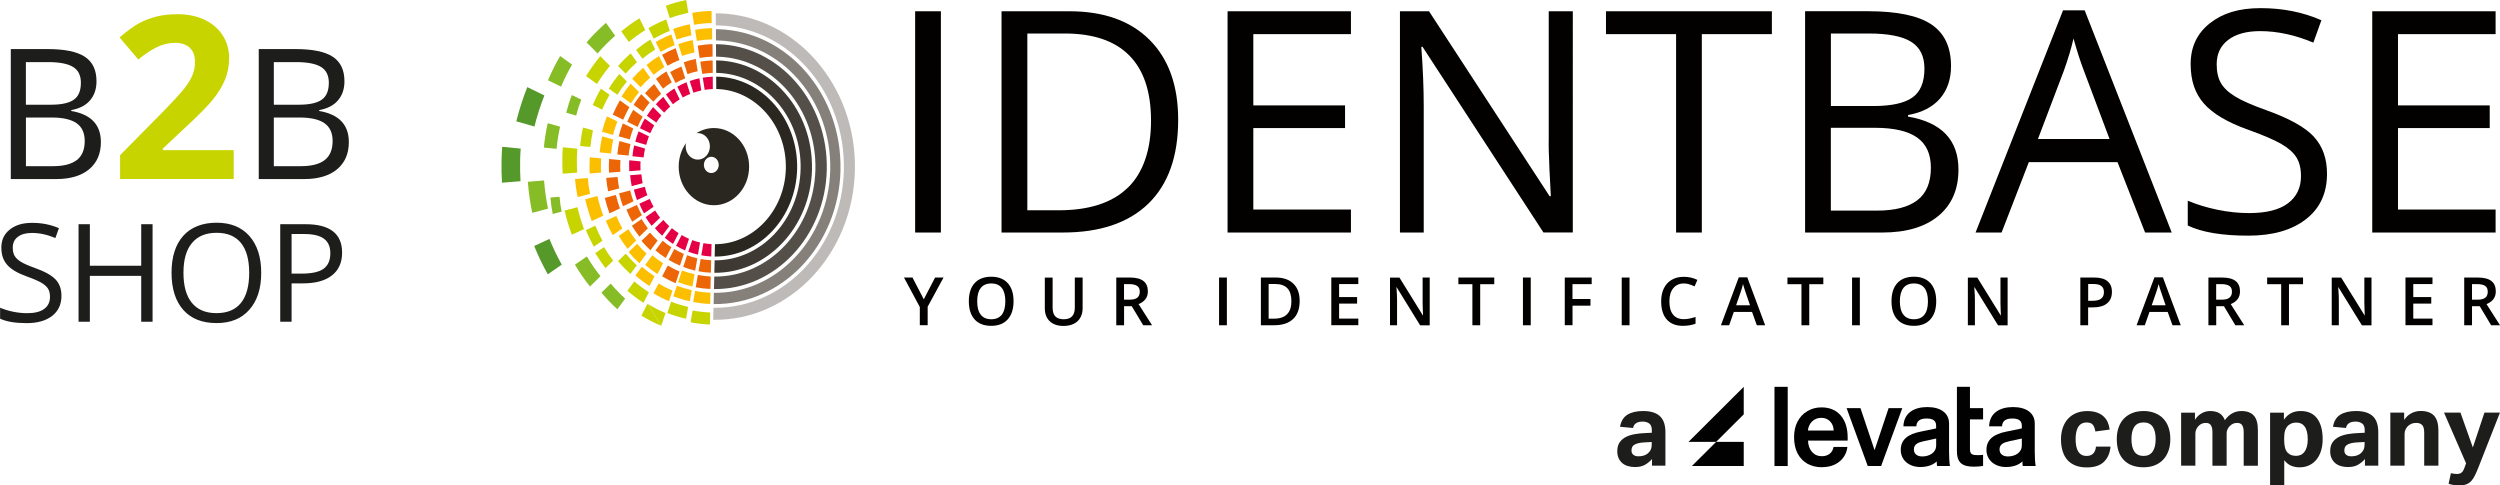 <?xml version="1.0" encoding="UTF-8"?>
<svg id="Ebene_1" data-name="Ebene 1" xmlns="http://www.w3.org/2000/svg" xmlns:xlink="http://www.w3.org/1999/xlink" viewBox="0 0 535 103.88">
  <defs>
    <style>
      .cls-1 {
        fill: none;
      }

      .cls-2 {
        fill: #bebab8;
      }

      .cls-3 {
        fill: #010101;
      }

      .cls-4 {
        fill: #544f49;
      }

      .cls-5 {
        fill: #549929;
      }

      .cls-6 {
        fill: #1d1d1b;
      }

      .cls-7 {
        clip-path: url(#clippath-1);
      }

      .cls-8 {
        clip-path: url(#clippath-2);
      }

      .cls-9 {
        fill: #c8d400;
      }

      .cls-10 {
        fill: #020100;
      }

      .cls-11 {
        fill: #3f3933;
      }

      .cls-12 {
        fill: #86bc25;
      }

      .cls-13 {
        fill: #ec6608;
      }

      .cls-14 {
        fill: #2a2620;
      }

      .cls-15 {
        fill: #e50045;
      }

      .cls-16 {
        fill: #86807b;
      }

      .cls-17 {
        clip-path: url(#clippath);
      }

      .cls-18 {
        fill: #fcbf00;
      }
    </style>
    <clipPath id="clippath">
      <rect class="cls-1" width="535" height="103.88"/>
    </clipPath>
    <clipPath id="clippath-1">
      <rect class="cls-1" width="535" height="103.88"/>
    </clipPath>
    <clipPath id="clippath-2">
      <rect class="cls-1" width="535" height="103.88"/>
    </clipPath>
  </defs>
  <g class="cls-17">
    <path class="cls-6" d="M353.53,99.66h2.87v-7.18c0-.7-.08-1.32-.25-1.88-.17-.56-.44-1.03-.81-1.42-.37-.39-.86-.69-1.47-.9-.61-.21-1.35-.32-2.22-.32-1.42,0-2.55.27-3.39.79-.84.53-1.36,1.39-1.57,2.58l2.79.26c.17-.92.86-1.37,2.07-1.37.52,0,.98.13,1.36.39.38.26.58.74.58,1.44v.56l-1.46.07c-.73.03-1.44.1-2.14.22-.7.12-1.34.31-1.9.59-.56.28-1.02.66-1.37,1.15-.35.49-.52,1.13-.52,1.91,0,.59.1,1.11.3,1.53.2.43.47.78.81,1.06.34.28.74.48,1.2.61.46.13.94.2,1.45.2.88,0,1.6-.16,2.16-.48.56-.32,1.06-.73,1.51-1.24v1.44ZM353.46,95.18c0,.46-.09.85-.26,1.16s-.4.57-.67.77c-.49.36-1.13.54-1.91.54-.46,0-.83-.11-1.09-.33-.26-.22-.39-.51-.39-.89,0-.25.03-.47.11-.67.07-.21.21-.38.42-.53.21-.15.51-.28.91-.38.39-.1.91-.17,1.54-.19l1.35-.07v.59ZM448.54,95.55c-.06.65-.25,1.15-.59,1.5-.33.35-.81.52-1.42.52-.46,0-.85-.1-1.15-.29-.3-.2-.54-.46-.72-.79-.17-.33-.3-.72-.37-1.15-.07-.43-.11-.89-.11-1.37s.04-.91.11-1.34c.07-.43.2-.81.38-1.14.18-.33.42-.6.73-.79.31-.19.69-.29,1.15-.29.64,0,1.09.18,1.35.53.26.36.43.82.5,1.4l3.07-.41c-.07-.58-.22-1.11-.43-1.6-.22-.49-.52-.9-.91-1.25-.39-.35-.87-.62-1.44-.82-.57-.19-1.24-.29-2.01-.29-.9,0-1.7.15-2.39.44-.7.29-1.28.7-1.76,1.23-.48.53-.84,1.17-1.1,1.91-.25.75-.38,1.57-.38,2.47s.11,1.72.33,2.46c.22.74.55,1.37.99,1.89.44.52,1.01.93,1.71,1.22s1.52.44,2.48.44c1.64,0,2.87-.4,3.69-1.21.82-.8,1.29-1.89,1.4-3.25h-3.09ZM461.08,99.59c.71-.28,1.32-.67,1.82-1.2.5-.52.88-1.16,1.15-1.9.27-.75.4-1.59.4-2.53s-.13-1.77-.39-2.51c-.26-.75-.64-1.38-1.14-1.89-.5-.52-1.11-.91-1.81-1.18-.71-.28-1.51-.42-2.39-.42s-1.66.14-2.37.42c-.71.27-1.31.67-1.81,1.18-.5.51-.88,1.14-1.15,1.89-.27.75-.4,1.58-.4,2.51,0,1.94.5,3.44,1.5,4.48,1,1.04,2.41,1.56,4.24,1.56.87,0,1.66-.14,2.37-.41M456.76,96.64c-.42-.62-.63-1.51-.63-2.68s.21-2.04.64-2.65c.43-.61,1.07-.91,1.95-.91s1.52.3,1.95.91c.43.61.64,1.49.64,2.65s-.21,2.05-.64,2.67c-.43.63-1.08.94-1.95.94s-1.54-.31-1.96-.93M466.76,99.66h3.05v-6.83c0-.33.06-.64.18-.93.12-.28.29-.52.49-.73.25-.25.5-.42.75-.52.25-.1.53-.15.84-.15.19,0,.37.03.54.09.17.06.32.16.44.3.13.15.22.34.3.6.07.26.11.58.11.99v7.18h3.04v-6.96c0-.29.06-.57.19-.83.12-.26.28-.49.49-.7.25-.25.5-.42.75-.52s.53-.15.84-.15c.19,0,.37.03.54.09.17.06.32.16.44.3.12.15.22.34.29.6.07.26.11.58.11.99v7.18h3.04v-7.59c0-1.45-.29-2.5-.88-3.14-.59-.65-1.47-.97-2.64-.97-.7,0-1.33.15-1.91.46-.58.3-1.13.8-1.65,1.5-.22-.64-.59-1.12-1.11-1.46-.52-.33-1.2-.5-2.02-.5-.62,0-1.22.15-1.78.46-.57.3-1.06.77-1.48,1.41v-1.52h-2.96v11.35ZM485.79,103.88h3.04v-5.39c.49.61,1.02,1.01,1.58,1.22.56.2,1.12.3,1.69.3.77,0,1.46-.15,2.07-.44s1.13-.7,1.56-1.23c.43-.53.75-1.16.98-1.9.23-.74.34-1.56.34-2.46,0-1.87-.39-3.34-1.17-4.41-.78-1.07-1.97-1.61-3.55-1.61s-2.7.62-3.57,1.85v-1.5h-2.96v15.57ZM488.81,93.72c0-.65.07-1.19.21-1.61.14-.42.35-.77.64-1.05.26-.22.53-.38.8-.48.28-.1.6-.15.98-.15.33,0,.65.06.95.19.3.12.55.33.77.61.22.28.39.65.51,1.1.12.45.19,1.01.19,1.67s-.07,1.18-.2,1.63c-.13.45-.31.82-.53,1.1-.23.28-.49.49-.79.62-.3.13-.62.2-.96.2-.3,0-.6-.04-.9-.12-.3-.08-.59-.25-.88-.51-.28-.28-.47-.63-.6-1.08-.12-.44-.19-1.03-.19-1.77v-.35ZM506.08,99.66h2.87v-7.18c0-.7-.08-1.32-.25-1.88-.17-.56-.43-1.03-.8-1.42-.37-.39-.86-.69-1.47-.9-.61-.21-1.35-.32-2.22-.32-1.42,0-2.55.27-3.39.79-.84.53-1.36,1.39-1.56,2.58l2.78.26c.17-.92.86-1.37,2.07-1.37.52,0,.98.13,1.36.39.39.26.58.74.58,1.44v.56l-1.46.07c-.72.03-1.44.1-2.14.22-.7.12-1.34.31-1.9.59-.56.28-1.02.66-1.37,1.15-.35.49-.52,1.13-.52,1.91,0,.59.1,1.11.31,1.53.2.43.47.78.81,1.06.34.28.74.48,1.2.61.46.13.94.2,1.45.2.88,0,1.6-.16,2.16-.48.56-.32,1.06-.73,1.51-1.24v1.44ZM506.01,95.18c0,.46-.09.85-.26,1.16-.17.31-.4.57-.67.77-.49.36-1.13.54-1.91.54-.46,0-.83-.11-1.09-.33-.26-.22-.39-.51-.39-.89,0-.25.03-.47.11-.67.07-.21.21-.38.42-.53.21-.15.51-.28.9-.38.39-.1.91-.17,1.55-.19l1.35-.07v.59ZM511.54,99.66h3.04v-6.83c0-.33.07-.64.21-.93.14-.28.31-.52.51-.73.25-.22.51-.38.79-.5.28-.12.62-.17,1.01-.17.51,0,.91.14,1.22.43.3.29.46.84.46,1.63v7.09h3.04v-7.5c0-1.45-.31-2.51-.93-3.19-.62-.67-1.58-1.01-2.87-1.01-.67,0-1.31.15-1.93.46-.62.3-1.15.79-1.6,1.46v-1.57h-2.96v11.35ZM524,103.53c.4.13.79.22,1.16.27.37.05.74.08,1.12.08.61,0,1.12-.08,1.53-.24.41-.16.77-.4,1.06-.73.3-.33.56-.73.79-1.22.23-.49.48-1.05.74-1.71l4.59-11.68h-3.32l-2.48,7.46-2.65-7.46h-3.52l4.72,10.85-.35.96c-.17.49-.38.84-.63,1.03s-.57.29-.98.29c-.44,0-.86-.06-1.28-.17l-.5,2.26Z"/>
    <path class="cls-3" d="M389.88,99.99c-1.16,0-2.2-.26-3.11-.76-.89-.51-1.59-1.25-2.1-2.21-.49-.97-.74-2.13-.74-3.49,0-1.24.25-2.35.74-3.31.51-.97,1.21-1.71,2.1-2.23.89-.54,1.9-.81,3.01-.81,1.77,0,3.15.58,4.14,1.74.99,1.16,1.48,2.73,1.48,4.71v.66h-8.48c.02.97.29,1.77.84,2.41.54.62,1.25.93,2.13.93.65,0,1.2-.17,1.65-.52.46-.36.74-.85.84-1.47h2.96c-.08.82-.36,1.56-.84,2.23-.46.66-1.09,1.17-1.88,1.55-.8.38-1.71.56-2.72.56M392.41,92.14c-.03-.82-.29-1.47-.77-1.96-.48-.51-1.11-.76-1.88-.76s-1.44.25-1.96.76c-.53.51-.83,1.16-.91,1.96h5.52Z"/>
  </g>
  <rect class="cls-3" x="379.74" y="82.78" width="2.83" height="16.95"/>
  <polygon class="cls-3" points="402.56 99.73 399.7 99.73 395.17 87.34 398.14 87.34 401.16 96.33 404.16 87.34 407.09 87.34 402.56 99.73"/>
  <g class="cls-7">
    <path class="cls-3" d="M417.1,96.76c0,1.02.05,2.08.19,2.97h-2.76c-.05-.31-.07-.64-.07-.99-.8.78-2.03,1.2-3.52,1.2-2.36,0-4.18-1.44-4.18-3.66,0-2.36,1.77-3.4,4.15-3.89l3.42-.71v-.61c0-1.11-.78-1.51-2.05-1.51-1.49,0-2.12.59-2.19,1.68h-2.76c.09-2.86,2.27-4.13,5.12-4.13s4.65,1.28,4.65,3.52v6.13ZM414.34,95.36v-1.51l-2.67.57c-1.2.26-2.1.64-2.1,1.75,0,.97.71,1.51,1.79,1.51,1.51,0,2.97-.8,2.97-2.31"/>
    <path class="cls-3" d="M418.78,96.61v-13.83h2.79v4.56h2.81v2.41h-2.81v6.42c0,1.11.64,1.23,1.65,1.23.47,0,.73-.02,1.16-.07v2.38c-.52.09-1.23.16-1.96.16-2.36,0-3.63-.73-3.63-3.26"/>
    <path class="cls-3" d="M435.44,96.76c0,1.02.05,2.08.19,2.97h-2.76c-.05-.31-.07-.64-.07-.99-.8.78-2.03,1.2-3.52,1.2-2.36,0-4.18-1.44-4.18-3.66,0-2.36,1.77-3.4,4.15-3.89l3.42-.71v-.61c0-1.11-.78-1.51-2.05-1.51-1.49,0-2.12.59-2.19,1.68h-2.76c.09-2.86,2.27-4.13,5.12-4.13s4.65,1.28,4.65,3.52v6.13ZM432.67,95.36v-1.51l-2.67.57c-1.2.26-2.1.64-2.1,1.75,0,.97.71,1.51,1.79,1.51,1.51,0,2.97-.8,2.97-2.31"/>
  </g>
  <polygon class="cls-3" points="373.16 88.67 373.16 82.78 361.34 94.56 367.25 94.56 362.06 99.73 373.16 99.73 373.16 94.56 367.25 94.56 373.16 88.67"/>
  <g class="cls-8">
    <path class="cls-2" d="M153.77,2.86c-.2,0-.4,0-.6,0l.02,2.58c.17,0,.35,0,.52,0,15.2.42,27.26,14.31,26.88,30.97-.38,16.53-12.86,29.65-27.9,29.45l-.06,2.58c16.34.24,29.9-14.02,30.32-31.97.42-18.08-12.67-33.17-29.17-33.62"/>
    <path class="cls-14" d="M170.59,36.14c.24-10.62-7.44-19.47-17.13-19.74-.07,0-.13,0-.2,0l.02,2.65s.08,0,.12,0c8.35.23,14.98,7.87,14.77,17.02-.21,9.02-6.98,16.2-15.17,16.19l-.06,2.65c9.52.05,17.4-8.29,17.65-18.77"/>
    <path class="cls-4" d="M176.93,36.32c.33-14.45-10.12-26.5-23.31-26.86-.14,0-.27,0-.4,0l.02,2.67c.11,0,.22,0,.33,0,11.84.33,21.23,11.15,20.93,24.12-.3,12.84-9.97,23.04-21.65,22.94l-.06,2.67c13.02.14,23.82-11.23,24.14-25.54"/>
    <path class="cls-16" d="M179.86,36.4c.37-16.22-11.36-29.74-26.16-30.15-.17,0-.33,0-.5,0l.02,2.41c.14,0,.28,0,.43,0,13.59.37,24.36,12.8,24.02,27.68-.34,14.75-11.47,26.48-24.9,26.32l-.05,2.41c14.64.19,26.78-12.59,27.15-28.67"/>
    <path class="cls-11" d="M173.76,36.23c.29-12.53-8.78-22.98-20.21-23.3-.1,0-.2,0-.3,0l.02,2.67c.07,0,.15,0,.22,0,10.09.28,18.1,9.5,17.84,20.56-.25,10.92-8.47,19.61-18.4,19.55l-.06,2.67c11.27.1,20.61-9.76,20.9-22.15"/>
    <path class="cls-12" d="M122.43,13.83l-2.56-1.84c-.97,1.65-1.84,3.39-2.6,5.19l2.8,1.36c.69-1.63,1.47-3.21,2.35-4.71"/>
    <path class="cls-12" d="M130.7,60.68l-1.99,1.94c1.06,1.27,2.19,2.46,3.4,3.56l1.67-2.27c-1.09-1-2.13-2.08-3.09-3.23"/>
    <path class="cls-12" d="M125.6,54.87l-2.56,1.77c.97,1.64,2.04,3.2,3.21,4.67l2.25-2.2c-1.05-1.33-2.03-2.75-2.91-4.23"/>
    <path class="cls-12" d="M116.42,38.62l-3.46.28c.17,2.26.49,4.48.94,6.64l3.38-.89c-.41-1.96-.69-3.98-.85-6.03"/>
    <path class="cls-12" d="M118.28,45.79l1.91-.5c-.21-1.04-.36-2.1-.45-3.18l-1.95.16c.09,1.2.26,2.38.5,3.53"/>
    <path class="cls-12" d="M131.64,7.65l-1.96-2.76c-1.47,1.29-2.86,2.68-4.15,4.18l2.35,2.37c1.17-1.36,2.43-2.62,3.76-3.79"/>
    <path class="cls-12" d="M121.17,24.12l2.13.61c.29-1.17.66-2.31,1.09-3.41l-2.01-.98c-.48,1.22-.88,2.48-1.21,3.78"/>
    <path class="cls-12" d="M119.86,27.11l-2.65-.75c-.38,1.7-.66,3.44-.82,5.22l2.72.27c.15-1.61.4-3.19.75-4.73"/>
    <path class="cls-13" d="M140.74,51.48c-.58-.53-1.12-1.1-1.64-1.71l-1.82,1.78c.6.71,1.24,1.39,1.92,2.01l1.53-2.08Z"/>
    <path class="cls-13" d="M138.65,48.86c-.49-.63-.94-1.29-1.36-1.98l-2.06,1.43c.49.81,1.02,1.59,1.6,2.33l1.82-1.78Z"/>
    <path class="cls-13" d="M143.67,52.9c-.65-.42-1.28-.89-1.87-1.4l-1.53,2.08c.7.6,1.43,1.15,2.2,1.64l1.2-2.32Z"/>
    <path class="cls-13" d="M130.3,35.12c-.02.61,0,1.22.03,1.83l2.43-.2c-.02-.52-.04-1.04-.02-1.56,0-.31.02-.61.04-.92l-2.43-.24c-.02.36-.04.72-.05,1.09"/>
    <path class="cls-13" d="M130.14,40.95l2.37-.63c-.16-.8-.28-1.62-.35-2.45l-2.43.2c.08.98.21,1.94.41,2.88"/>
    <path class="cls-13" d="M132.1,33.05l2.43.24c.08-.83.21-1.65.39-2.44l-2.36-.67c-.21.94-.36,1.9-.45,2.87"/>
    <path class="cls-13" d="M137.36,46.03c-.39-.7-.74-1.44-1.06-2.19l-2.24,1.04c.36.89.78,1.75,1.24,2.58l2.06-1.43Z"/>
    <path class="cls-13" d="M144.6,10.31c-1,.4-1.97.87-2.91,1.41l1.16,2.35c.82-.47,1.67-.88,2.54-1.23l-.8-2.53Z"/>
    <path class="cls-13" d="M133.31,44.13l2.25-1.04c-.28-.76-.51-1.55-.71-2.35l-2.37.63c.23.95.5,1.87.83,2.77"/>
    <path class="cls-13" d="M134.22,26.06l2.23,1.09c.32-.75.68-1.48,1.09-2.17l-2.04-1.47c-.47.81-.9,1.67-1.28,2.56"/>
    <path class="cls-13" d="M132.41,29.17l2.36.67c.21-.8.46-1.58.75-2.34l-2.23-1.09c-.35.89-.64,1.81-.88,2.75"/>
    <path class="cls-13" d="M143.76,17.62l-1.16-2.35c-.77.48-1.51,1.02-2.22,1.6l1.5,2.11c.6-.5,1.23-.95,1.89-1.37"/>
    <path class="cls-13" d="M135.59,22.44l2.04,1.47c.43-.68.9-1.33,1.39-1.95l-1.79-1.81c-.59.73-1.14,1.49-1.64,2.3"/>
    <path class="cls-13" d="M148.9,12.6c-.88.18-1.74.43-2.58.73l.8,2.53c.71-.26,1.44-.46,2.19-.62l-.42-2.64Z"/>
    <path class="cls-13" d="M145.84,14.23c-.84.34-1.65.73-2.43,1.18l1.16,2.35c.67-.38,1.36-.71,2.07-1l-.8-2.53Z"/>
    <path class="cls-13" d="M149.22,55.28c-.74-.17-1.47-.39-2.18-.66l-.84,2.51c.83.32,1.69.58,2.57.78l.46-2.63Z"/>
    <path class="cls-13" d="M145.51,56.85l.84-2.51c-.71-.3-1.39-.66-2.05-1.05l-1.21,2.32c.78.46,1.58.88,2.41,1.23"/>
    <path class="cls-13" d="M149.73,12.4c.91-.15,1.83-.25,2.77-.28l-.02-2.67c-1.07.02-2.13.14-3.17.31l.41,2.63Z"/>
    <path class="cls-13" d="M152.51,12.93c-.9.02-1.78.12-2.65.26l.42,2.63c.74-.12,1.49-.2,2.25-.23l-.02-2.67Z"/>
    <path class="cls-13" d="M152.19,55.69c-.76-.04-1.51-.12-2.25-.26l-.46,2.63c.86.16,1.75.26,2.65.3l.06-2.67Z"/>
    <path class="cls-13" d="M138.03,19.95l1.79,1.81c.52-.6,1.08-1.15,1.67-1.67l-1.5-2.11c-.69.61-1.35,1.27-1.96,1.97"/>
    <path class="cls-13" d="M144.58,60.62l.84-2.51c-.87-.37-1.71-.8-2.52-1.29l-1.2,2.32c.93.56,1.89,1.05,2.88,1.47"/>
    <path class="cls-13" d="M131.13,24.53l2.23,1.09c.39-.92.84-1.82,1.33-2.67l-2.04-1.47c-.57.98-1.08,2-1.53,3.06"/>
    <path class="cls-13" d="M130.43,45.65l2.24-1.04c-.34-.94-.63-1.9-.87-2.89l-2.37.63c.27,1.13.6,2.24,1,3.31"/>
    <path class="cls-13" d="M152.11,59.17c-.94-.04-1.86-.15-2.77-.32l-.46,2.63c1.03.2,2.09.32,3.16.36l.06-2.67Z"/>
    <path class="cls-18" d="M141.9,56.34c-.8-.52-1.57-1.09-2.3-1.72l-1.53,2.08c.83.72,1.71,1.37,2.63,1.96l1.2-2.32Z"/>
    <path class="cls-18" d="M138.36,54.27c-.71-.65-1.38-1.36-2.01-2.1l-1.82,1.77c.72.86,1.48,1.66,2.3,2.4l1.53-2.08Z"/>
    <path class="cls-18" d="M136.14,51.48c-.6-.77-1.16-1.58-1.67-2.43l-2.06,1.43c.58.97,1.22,1.91,1.91,2.78l1.82-1.78Z"/>
    <path class="cls-18" d="M123.6,42.18l2.67-.7c-.23-1.11-.39-2.23-.48-3.39l-2.73.22c.1,1.31.29,2.61.55,3.87"/>
    <path class="cls-18" d="M133.19,48.9c-.48-.86-.92-1.77-1.3-2.7l-2.25,1.04c.43,1.07.93,2.09,1.48,3.08l2.06-1.43Z"/>
    <path class="cls-18" d="M132.99,20.64l2.04,1.47c.53-.84,1.1-1.64,1.72-2.4l-1.79-1.81c-.7.86-1.36,1.78-1.96,2.74"/>
    <path class="cls-18" d="M135.3,16.86l1.79,1.81c.64-.74,1.33-1.42,2.05-2.06l-1.5-2.11c-.83.73-1.61,1.51-2.34,2.35"/>
    <path class="cls-18" d="M138.36,13.91l1.5,2.11c.74-.61,1.51-1.17,2.32-1.68l-1.16-2.35c-.93.57-1.81,1.21-2.65,1.91"/>
    <path class="cls-18" d="M128.82,28.2l2.36.67c.25-.99.56-1.95.93-2.88l-2.23-1.08c-.41,1.06-.77,2.16-1.05,3.29"/>
    <path class="cls-18" d="M152.29,2.34c-1.41.03-2.79.17-4.15.41l.4,2.55c1.23-.21,2.49-.34,3.76-.37l-.02-2.58Z"/>
    <path class="cls-18" d="M128.33,32.61l2.43.24c.1-1.02.26-2.03.47-3l-2.36-.67c-.25,1.12-.43,2.26-.54,3.43"/>
    <path class="cls-18" d="M152.03,62.64c-1.12-.05-2.21-.17-3.28-.38l-.41,2.37c1.19.23,2.4.37,3.64.42l.06-2.41Z"/>
    <path class="cls-18" d="M152.41,8.43l-.02-2.41c-1.24.03-2.45.15-3.64.36l.37,2.37c1.07-.19,2.17-.3,3.28-.33"/>
    <path class="cls-18" d="M143.66,7.37c-1.15.46-2.27,1-3.34,1.62l1.05,2.12c.97-.56,1.98-1.05,3.02-1.46l-.72-2.28Z"/>
    <path class="cls-18" d="M148.23,8.57c-1.05.22-2.08.51-3.08.87l.8,2.53c.87-.32,1.77-.57,2.69-.76l-.41-2.63Z"/>
    <path class="cls-18" d="M147.61,5.19c-1.21.25-2.39.58-3.54,1l.72,2.28c1.04-.38,2.1-.68,3.19-.9l-.37-2.38Z"/>
    <path class="cls-18" d="M148.63,58.69c-.92-.21-1.81-.48-2.68-.81l-.84,2.51c.99.38,2.02.69,3.06.93l.46-2.63Z"/>
    <path class="cls-18" d="M126.16,34.97c-.02.73,0,1.45.04,2.16l2.43-.19c-.03-.63-.05-1.26-.03-1.9,0-.39.03-.77.05-1.14l-2.43-.24c-.03.44-.05.88-.06,1.32"/>
    <path class="cls-18" d="M148.03,62.1c-1.09-.25-2.15-.57-3.18-.96l-.76,2.26c1.14.44,2.32.8,3.53,1.07l.41-2.37Z"/>
    <path class="cls-18" d="M143.16,64.46l.76-2.26c-1.03-.44-2.03-.95-2.99-1.53l-1.09,2.1c1.06.64,2.17,1.21,3.32,1.69"/>
    <path class="cls-18" d="M126.62,47.3l2.48-1.15c-.5-1.36-.93-2.76-1.26-4.2l-2.61.69c.37,1.6.84,3.15,1.4,4.66"/>
    <path class="cls-18" d="M140.07,59.12c-.95-.61-1.86-1.29-2.72-2.04l-1.38,1.87c.96.83,1.97,1.58,3.02,2.26l1.09-2.1Z"/>
    <path class="cls-9" d="M141.5,69.72l.92-2.73c-1.33-.56-2.62-1.22-3.85-1.97"/>
    <path class="cls-9" d="M138.56,65.02l-1.31,2.53c1.36.83,2.78,1.55,4.25,2.17"/>
    <path class="cls-9" d="M143.62,64.57l-.81,2.42c1.3.51,2.64.91,4.01,1.22l.44-2.54c-1.25-.28-2.46-.65-3.64-1.11"/>
    <path class="cls-9" d="M135.74,60.22l-1.48,2.01c1.09.94,2.24,1.8,3.44,2.57l1.16-2.25c-1.09-.7-2.13-1.48-3.12-2.33"/>
    <path class="cls-9" d="M148.22,66.43l-.44,2.54c1.35.26,2.73.42,4.14.48l.06-2.58c-1.28-.05-2.53-.2-3.76-.43"/>
    <path class="cls-9" d="M123.56,44.34l-2.74.72c.41,1.77.93,3.5,1.56,5.17l2.6-1.2c-.56-1.52-1.04-3.09-1.41-4.7"/>
    <path class="cls-9" d="M146.86,0c-1.49.3-2.95.72-4.37,1.23l.84,2.65c1.29-.47,2.61-.85,3.97-1.12L146.86,0Z"/>
    <path class="cls-9" d="M138.09,6.44l-1.26-2.53c-1.35.84-2.65,1.77-3.88,2.8l1.62,2.27c1.12-.93,2.29-1.78,3.52-2.54"/>
    <path class="cls-9" d="M143.34,6.6l-.77-2.44c-1.31.52-2.58,1.14-3.8,1.85l1.13,2.27c1.11-.64,2.26-1.2,3.45-1.68"/>
    <path class="cls-9" d="M130.52,14.09l-2.06-2.08c-1.1,1.34-2.12,2.76-3.05,4.27l2.34,1.69c.84-1.36,1.77-2.65,2.77-3.87"/>
    <path class="cls-9" d="M124.15,31.24l2.19.22c.12-1.21.3-2.4.56-3.56l-2.13-.61c-.29,1.28-.5,2.6-.63,3.95"/>
    <path class="cls-9" d="M126.85,22.48l2.01.98c.46-1.1,1-2.16,1.58-3.17l-1.84-1.32c-.66,1.12-1.24,2.3-1.76,3.51"/>
    <path class="cls-9" d="M130.28,18.96l1.84,1.32c.62-1,1.3-1.95,2.03-2.84l-1.61-1.63c-.81.99-1.57,2.04-2.25,3.15"/>
    <path class="cls-9" d="M120.35,33.67c-.03,1.18,0,2.35.06,3.51l3.1-.25c-.05-1.05-.08-2.1-.06-3.17.02-.65.05-1.3.09-1.94l-3.1-.31c-.05.72-.09,1.44-.1,2.16"/>
    <path class="cls-9" d="M137.47,12.58c.88-.72,1.79-1.39,2.75-1.99l-1.05-2.12c-1.07.66-2.08,1.4-3.05,2.2l1.35,1.9Z"/>
    <path class="cls-9" d="M132.27,14.12l1.61,1.63c.76-.87,1.57-1.69,2.43-2.44l-1.35-1.9c-.95.84-1.85,1.74-2.69,2.71"/>
    <path class="cls-9" d="M131.23,55.77c-.72-.91-1.38-1.88-1.98-2.89l-1.86,1.29c.67,1.12,1.4,2.19,2.2,3.2l1.64-1.6Z"/>
    <path class="cls-9" d="M136.29,56.77c-.85-.77-1.64-1.61-2.39-2.49l-1.64,1.6c.82.98,1.71,1.91,2.64,2.76l1.38-1.87Z"/>
    <path class="cls-9" d="M128.93,51.5c-.57-1.02-1.09-2.09-1.53-3.2l-2.02.94c.49,1.23,1.07,2.41,1.7,3.55l1.86-1.29Z"/>
    <path class="cls-15" d="M134.64,35.16c-.01.5,0,1,.02,1.48l2.41-.19c-.02-.4-.02-.81-.02-1.22,0-.23.02-.46.03-.69l-2.41-.24c-.02.28-.03.57-.04.86"/>
    <path class="cls-15" d="M141.94,20.72c-.56.49-1.08,1.02-1.58,1.59l1.77,1.79c.41-.46.84-.89,1.29-1.29l-1.48-2.09Z"/>
    <path class="cls-15" d="M139.75,22.93c-.47.58-.91,1.2-1.32,1.85l2.02,1.45c.33-.53.69-1.03,1.08-1.51l-1.77-1.8Z"/>
    <path class="cls-15" d="M145.46,21.26l-1.15-2.33c-.62.39-1.22.82-1.79,1.29l1.48,2.09c.47-.38.95-.74,1.46-1.05"/>
    <path class="cls-15" d="M147.7,20.1l-.79-2.5c-.67.28-1.33.59-1.96.95l1.15,2.32c.52-.29,1.05-.55,1.6-.77"/>
    <path class="cls-15" d="M149.67,16.75c-.71.15-1.4.35-2.07.59l.79,2.5c.55-.19,1.12-.35,1.69-.48l-.41-2.61Z"/>
    <path class="cls-15" d="M137.98,25.38c-.38.66-.72,1.35-1.03,2.06l2.21,1.07c.25-.58.53-1.14.84-1.68l-2.02-1.45Z"/>
    <path class="cls-15" d="M150.81,19.23c.57-.09,1.15-.15,1.74-.17l-.02-2.65c-.72.02-1.44.1-2.14.21l.41,2.61Z"/>
    <path class="cls-15" d="M143.21,48.39c-.44-.41-.87-.86-1.26-1.32l-1.8,1.76c.49.57,1,1.12,1.55,1.62l1.52-2.06Z"/>
    <path class="cls-15" d="M138.87,29.19l-2.21-1.08c-.28.72-.52,1.46-.71,2.22l2.34.67c.16-.62.36-1.22.58-1.81"/>
    <path class="cls-15" d="M145.22,49.9c-.5-.33-.98-.69-1.44-1.08l-1.52,2.06c.56.48,1.16.92,1.77,1.32l1.19-2.3Z"/>
    <path class="cls-15" d="M141.25,46.57c-.38-.49-.73-1-1.05-1.53l-2.04,1.42c.39.65.82,1.28,1.29,1.87l1.81-1.76Z"/>
    <path class="cls-15" d="M136.31,42.81l2.22-1.03c-.21-.59-.39-1.2-.54-1.82l-2.35.62c.19.76.41,1.51.67,2.23"/>
    <path class="cls-15" d="M135.18,39.83l2.35-.62c-.12-.62-.21-1.25-.27-1.9l-2.41.19c.07.79.18,1.56.33,2.32"/>
    <path class="cls-15" d="M135.33,33.44l2.41.24c.07-.64.16-1.27.3-1.89l-2.34-.67c-.16.75-.28,1.53-.36,2.31"/>
    <path class="cls-15" d="M139.86,44.25c-.3-.55-.57-1.11-.82-1.69l-2.22,1.03c.29.72.63,1.41,1,2.07l2.04-1.41Z"/>
    <path class="cls-15" d="M146.61,53.59l.84-2.48c-.55-.24-1.07-.51-1.58-.81l-1.19,2.3c.63.37,1.27.71,1.94,1"/>
    <path class="cls-15" d="M150.53,52.04l-.45,2.6c.7.13,1.41.21,2.13.25l.06-2.65c-.59-.03-1.17-.1-1.74-.2"/>
    <path class="cls-15" d="M148.13,51.38l-.84,2.48c.67.26,1.36.46,2.07.63l.45-2.6c-.57-.14-1.14-.3-1.68-.51"/>
    <path class="cls-5" d="M111.3,34.47c.02-.9.06-1.79.13-2.67l-3.96-.39c-.07.98-.12,1.96-.14,2.95-.04,1.59,0,3.17.09,4.74l3.97-.32c-.08-1.42-.11-2.86-.08-4.31"/>
    <path class="cls-5" d="M117.58,51.13l-3.26,1.51c.84,2.1,1.82,4.12,2.91,6.06l2.99-2.07c-.99-1.76-1.87-3.59-2.64-5.5"/>
    <path class="cls-5" d="M116.51,20.43l-3.67-1.79c-.93,2.36-1.72,4.81-2.35,7.32l3.88,1.11c.57-2.29,1.29-4.5,2.13-6.65"/>
    <path class="cls-14" d="M152.78,27.4c-1.36,0-2.64.4-3.75,1.1.1-.01.2-.02.3-.02,1.43,0,2.59,1.27,2.59,2.84s-1.16,2.84-2.59,2.84-2.6-1.27-2.6-2.84c0-.24.03-.48.08-.7-.98,1.39-1.57,3.14-1.57,5.04,0,4.56,3.37,8.26,7.53,8.26s7.54-3.7,7.54-8.26-3.37-8.26-7.54-8.26M152.22,37.03c-.88,0-1.59-.78-1.59-1.74s.71-1.74,1.59-1.74,1.59.78,1.59,1.74-.71,1.74-1.59,1.74"/>
    <path class="cls-10" d="M195.27,59.39h-1.82l3.39,6.31v3.9h1.68v-3.96l3.4-6.25h-1.81l-2.42,4.66-2.42-4.66ZM215.66,60.6c-.83-.92-2-1.38-3.52-1.38s-2.73.45-3.56,1.36c-.83.9-1.25,2.2-1.25,3.88s.42,2.99,1.24,3.9c.83.91,2.01,1.37,3.55,1.37s2.7-.46,3.53-1.38c.83-.92,1.25-2.21,1.25-3.88s-.41-2.96-1.24-3.88M209.88,61.63c.51-.65,1.26-.97,2.27-.97s1.74.33,2.24.97c.5.65.75,1.6.75,2.85s-.26,2.23-.76,2.87c-.51.64-1.25.97-2.25.97s-1.75-.33-2.25-.98c-.51-.65-.76-1.6-.76-2.86s.26-2.21.77-2.85M230.01,59.39v6.45c0,1.65-.79,2.48-2.36,2.48-.81,0-1.41-.2-1.8-.6-.39-.4-.59-1.02-.59-1.86v-6.46h-1.67v6.58c0,1.17.35,2.09,1.05,2.76.7.67,1.69,1.01,2.95,1.01.85,0,1.58-.15,2.2-.46.61-.3,1.08-.74,1.4-1.31.32-.57.49-1.23.49-1.98v-6.61h-1.67ZM240.54,60.8h1.1c.76,0,1.32.13,1.7.38.38.25.57.67.57,1.24s-.18,1-.52,1.28c-.35.29-.91.43-1.69.43h-1.16v-3.34ZM242.19,65.52l2.45,4.08h1.9l-2.88-4.52c1.32-.54,1.98-1.44,1.98-2.72,0-1-.32-1.74-.95-2.23-.63-.49-1.61-.74-2.93-.74h-2.88v10.21h1.67v-4.08h1.65ZM262.55,59.39h-1.67v10.21h1.67v-10.21ZM276.78,60.7c-.9-.88-2.17-1.31-3.79-1.31h-3.16v10.21h2.86c1.76,0,3.11-.45,4.04-1.34.94-.89,1.4-2.18,1.4-3.87,0-1.59-.45-2.82-1.35-3.69M272.68,68.19h-1.19v-7.41h1.44c2.29,0,3.43,1.22,3.43,3.67s-1.23,3.74-3.69,3.74M290.68,68.18h-4.11v-3.21h3.85v-1.4h-3.85v-2.78h4.11v-1.41h-5.78v10.21h5.78v-1.42ZM305.97,59.39h-1.53v5.35c0,.38.01.9.04,1.58.03.67.05,1.06.05,1.17h-.04l-5.01-8.09h-2.02v10.21h1.51v-5.31c0-.72-.03-1.51-.1-2.37l-.04-.45h.06l5.02,8.14h2.05v-10.21ZM316.77,60.82h3v-1.43h-7.68v1.43h3v8.78h1.67v-8.78ZM327.58,59.39h-1.67v10.21h1.67v-10.21ZM336.51,65.41h3.85v-1.42h-3.85v-3.19h4.11v-1.41h-5.76v10.21h1.66v-4.19ZM348.72,59.39h-1.67v10.21h1.67v-10.21ZM361.55,60.86c.38.12.75.27,1.09.43l.6-1.39c-.88-.44-1.85-.66-2.89-.66s-1.86.21-2.59.63c-.74.42-1.3,1.04-1.69,1.83-.39.8-.58,1.72-.58,2.79,0,1.69.4,2.98,1.2,3.88.8.91,1.95,1.36,3.44,1.36,1.02,0,1.92-.15,2.72-.46v-1.43c-.44.13-.86.24-1.26.33s-.82.13-1.26.13c-1,0-1.77-.32-2.29-.97-.53-.64-.79-1.59-.79-2.84s.28-2.14.83-2.81c.55-.68,1.3-1.02,2.26-1.02.42,0,.83.06,1.21.19M377.74,69.6l-3.82-10.25h-1.82l-3.82,10.25h1.76l1-2.84h3.9l1.02,2.84h1.78ZM371.53,65.32l.92-2.66c.24-.68.43-1.3.55-1.88.05.19.13.48.26.88.12.4.22.69.29.88l.95,2.78h-2.97ZM387.19,60.82h3v-1.43h-7.68v1.43h3v8.78h1.67v-8.78ZM398.01,59.39h-1.67v10.21h1.67v-10.21ZM413.11,60.6c-.83-.92-2-1.38-3.52-1.38s-2.73.45-3.56,1.36c-.83.9-1.25,2.2-1.25,3.88s.41,2.99,1.24,3.9c.83.91,2.01,1.37,3.55,1.37s2.7-.46,3.53-1.38c.83-.92,1.25-2.21,1.25-3.88s-.41-2.96-1.24-3.88M407.32,61.63c.51-.65,1.27-.97,2.27-.97s1.74.33,2.24.97c.5.65.75,1.6.75,2.85s-.25,2.23-.76,2.87c-.5.64-1.25.97-2.24.97s-1.75-.33-2.25-.98c-.51-.65-.76-1.6-.76-2.86s.26-2.21.76-2.85M429.63,59.39h-1.53v5.35c0,.38.01.9.04,1.58.03.67.05,1.06.05,1.17h-.04l-5.01-8.09h-2.02v10.21h1.51v-5.31c0-.72-.03-1.51-.1-2.37l-.03-.45h.06l5.02,8.14h2.05v-10.21ZM451,60.17c-.63-.52-1.59-.78-2.87-.78h-2.94v10.21h1.67v-3.82h1.06c1.29,0,2.28-.28,2.98-.85.7-.57,1.05-1.38,1.05-2.45s-.32-1.78-.95-2.3M446.86,60.78h1.16c.76,0,1.32.14,1.68.43.36.29.54.73.54,1.31,0,.63-.2,1.1-.6,1.4-.4.3-1.03.45-1.88.45h-.89v-3.59ZM466.68,69.6l-3.82-10.25h-1.81l-3.82,10.25h1.76l1-2.84h3.9l1.02,2.84h1.77ZM460.47,65.32l.92-2.66c.24-.68.42-1.3.55-1.88.05.19.13.48.26.88.12.4.22.69.29.88l.95,2.78h-2.97ZM474.27,60.8h1.1c.76,0,1.32.13,1.7.38.38.25.57.67.57,1.24s-.18,1-.53,1.28c-.35.29-.91.43-1.69.43h-1.16v-3.34ZM475.92,65.52l2.44,4.08h1.9l-2.88-4.52c1.32-.54,1.98-1.44,1.98-2.72,0-1-.32-1.74-.95-2.23-.63-.49-1.61-.74-2.93-.74h-2.88v10.21h1.67v-4.08h1.65ZM489.85,60.82h3v-1.43h-7.68v1.43h3v8.78h1.67v-8.78ZM507.5,59.39h-1.53v5.35c0,.38.02.9.04,1.58.03.67.05,1.06.05,1.17h-.04l-5.01-8.09h-2.02v10.21h1.52v-5.31c0-.72-.03-1.51-.1-2.37l-.03-.45h.05l5.02,8.14h2.05v-10.21ZM520.55,68.18h-4.11v-3.21h3.85v-1.4h-3.85v-2.78h4.11v-1.41h-5.78v10.21h5.78v-1.42ZM529.01,60.8h1.1c.76,0,1.33.13,1.71.38.37.25.56.67.56,1.24s-.17,1-.52,1.28c-.35.29-.92.43-1.69.43h-1.16v-3.34ZM530.66,65.52l2.44,4.08h1.9l-2.88-4.52c1.32-.54,1.98-1.44,1.98-2.72,0-1-.31-1.74-.95-2.23-.63-.49-1.61-.74-2.93-.74h-2.88v10.21h1.67v-4.08h1.65Z"/>
    <path class="cls-10" d="M201.35,2.41h-5.51v47.35h5.51V2.41ZM246.01,8.53c-4.08-4.08-9.8-6.12-17.17-6.12h-14.51v47.35h13.12c7.97,0,14.07-2.07,18.32-6.2,4.24-4.14,6.36-10.11,6.36-17.93,0-7.32-2.04-13.02-6.12-17.1M241.35,40.16c-3.3,3.23-8.24,4.84-14.8,4.84h-6.7V7.17h8c6.11,0,10.72,1.56,13.82,4.7,3.1,3.13,4.65,7.78,4.65,13.96s-1.65,11.11-4.95,14.33M289.1,44.84h-20.89v-17.43h19.63v-4.86h-19.63V7.3h20.89V2.41h-26.4v47.35h26.4v-4.92ZM336.58,2.41h-5.15v27.18c-.04,1.36.01,3.62.16,6.78.15,3.17.25,5.04.29,5.62h-.26l-25.81-39.58h-6.22v47.35h5.09v-26.92c0-3.89-.17-8.16-.52-12.83h.26l25.88,39.74h6.28V2.41ZM364.18,7.3h15V2.41h-35.5v4.89h15v42.46h5.51V7.3ZM386.3,49.76h16.52c5.14,0,9.14-1.19,12-3.56,2.86-2.38,4.29-5.68,4.29-9.91,0-6.33-3.6-10.11-10.79-11.34v-.33c3-.54,5.28-1.72,6.85-3.54,1.57-1.83,2.35-4.14,2.35-6.95,0-4.06-1.41-7.03-4.21-8.91-2.81-1.88-7.35-2.82-13.64-2.82h-13.38v47.35ZM391.81,7.17h8.1c4.15,0,7.17.59,9.07,1.77,1.9,1.18,2.85,3.09,2.85,5.75,0,2.89-.85,4.95-2.56,6.17-1.71,1.22-4.51,1.83-8.39,1.83h-9.07V7.17ZM401.23,27.35c4.04,0,7.05.69,9.02,2.07,1.97,1.38,2.96,3.54,2.96,6.48,0,3.15-.97,5.47-2.9,6.95-1.93,1.48-4.81,2.22-8.63,2.22h-9.88v-17.72h9.42ZM464.75,49.76l-18.63-47.55h-4.63l-18.72,47.55h5.57l5.83-15.06h18.98l5.9,15.06h5.7ZM436.12,29.74l5.57-14.67c.88-2.48,1.57-4.76,2.04-6.83.75,2.7,1.49,4.98,2.2,6.83l5.51,14.67h-15.32ZM495.18,29.26c-1.87-2.03-5.28-3.93-10.25-5.7-2.96-1.06-5.16-2.02-6.59-2.9-1.44-.87-2.46-1.84-3.06-2.88-.6-1.05-.91-2.39-.91-4.03,0-2.22.82-3.96,2.46-5.21,1.64-1.25,3.92-1.88,6.83-1.88,3.69,0,7.49.82,11.4,2.46l1.72-4.79c-3.95-1.73-8.28-2.59-12.99-2.59s-8.14,1.08-10.88,3.24c-2.74,2.16-4.11,5.07-4.11,8.71s.95,6.3,2.83,8.46c1.89,2.16,5.04,4.03,9.44,5.6,3.15,1.12,5.5,2.13,7.05,3.01,1.54.88,2.64,1.85,3.3,2.9.66,1.05.99,2.39.99,4.03,0,2.49-.93,4.42-2.79,5.82-1.86,1.39-4.62,2.09-8.29,2.09-2.25,0-4.51-.24-6.8-.71-2.29-.48-4.41-1.12-6.35-1.94v5.31c3.02,1.45,7.34,2.17,12.96,2.17,5.18,0,9.29-1.16,12.31-3.5,3.02-2.33,4.53-5.58,4.53-9.75,0-3.24-.93-5.87-2.8-7.9M534.06,44.84h-20.89v-17.43h19.63v-4.86h-19.63V7.3h20.89V2.41h-26.4v47.35h26.4v-4.92Z"/>
    <path class="cls-6" d="M62.4,50.08h2.71c1.91,0,3.32.34,4.22,1.01.91.67,1.36,1.7,1.36,3.08,0,1.53-.48,2.65-1.44,3.34-.96.7-2.52,1.04-4.67,1.04h-2.18v-8.48ZM65.38,47.98h-5.41v20.87h2.43v-8.21h2.46c2.68,0,4.74-.57,6.19-1.71,1.44-1.14,2.16-2.76,2.16-4.87,0-4.05-2.61-6.08-7.82-6.08M41.08,52.01c1.21-1.46,2.96-2.19,5.27-2.19s4.04.72,5.22,2.18c1.17,1.45,1.76,3.58,1.76,6.39s-.59,4.98-1.77,6.44c-1.18,1.46-2.93,2.18-5.24,2.18s-4.04-.73-5.25-2.19c-1.2-1.46-1.81-3.6-1.81-6.43s.6-4.91,1.81-6.37M53.38,50.51c-1.68-1.9-4.02-2.85-7.02-2.85s-5.46.93-7.14,2.8c-1.67,1.87-2.51,4.5-2.51,7.9s.84,6.08,2.51,7.96c1.67,1.88,4.04,2.82,7.11,2.82s5.35-.96,7.04-2.87c1.69-1.91,2.53-4.54,2.53-7.88s-.84-5.98-2.53-7.88M32.65,47.98h-2.43v8.88h-10.99v-8.88h-2.42v20.87h2.42v-9.82h10.99v9.82h2.43v-20.87ZM11.9,59.82c-.82-.89-2.33-1.73-4.52-2.51-1.3-.46-2.27-.89-2.9-1.28-.63-.39-1.08-.81-1.35-1.27-.27-.46-.4-1.05-.4-1.78,0-.98.36-1.74,1.09-2.3.72-.55,1.73-.83,3.01-.83,1.63,0,3.3.36,5.02,1.09l.76-2.11c-1.74-.76-3.65-1.14-5.72-1.14s-3.59.48-4.79,1.43c-1.21.95-1.81,2.23-1.81,3.84s.42,2.77,1.25,3.72c.83.95,2.22,1.77,4.16,2.47,1.39.49,2.42.94,3.11,1.33.68.39,1.16.81,1.46,1.28.29.46.43,1.05.43,1.78,0,1.09-.41,1.95-1.23,2.56-.82.61-2.04.92-3.65.92-.99,0-1.99-.1-3-.31s-1.94-.49-2.8-.86v2.34c1.33.64,3.23.96,5.71.96,2.28,0,4.09-.51,5.42-1.54,1.33-1.03,2-2.46,2-4.3,0-1.43-.41-2.59-1.23-3.48"/>
    <path class="cls-6" d="M64.14,25.15c2.37,0,4.14.41,5.3,1.22,1.16.81,1.74,2.08,1.74,3.81,0,1.85-.57,3.21-1.7,4.08s-2.82,1.3-5.07,1.3h-5.81v-10.41h5.54ZM58.61,13.29h4.76c2.44,0,4.21.35,5.33,1.04,1.12.69,1.67,1.82,1.67,3.38,0,1.7-.5,2.91-1.51,3.62-1,.72-2.64,1.08-4.93,1.08h-5.33v-9.12ZM55.37,38.32h9.71c3.02,0,5.37-.7,7.05-2.09,1.68-1.4,2.52-3.34,2.52-5.82,0-3.72-2.11-5.94-6.34-6.66v-.19c1.76-.32,3.11-1.01,4.02-2.09.92-1.07,1.38-2.43,1.38-4.08,0-2.39-.82-4.13-2.47-5.23-1.65-1.1-4.32-1.66-8.01-1.66h-7.86v27.82Z"/>
    <path class="cls-9" d="M50,32.13h-15.15v-.33l4.47-4.21c2.98-2.73,5.06-4.83,6.25-6.3,1.18-1.47,2.05-2.91,2.62-4.32.56-1.4.84-2.91.84-4.51,0-1.84-.46-3.47-1.38-4.9-.92-1.43-2.21-2.54-3.88-3.33-1.67-.79-3.58-1.19-5.76-1.19-1.65,0-3.14.16-4.47.49-1.33.33-2.56.79-3.69,1.39-1.13.6-2.55,1.63-4.26,3.09l4,4.73c1.38-1.14,2.7-2.02,3.97-2.64,1.27-.62,2.58-.93,3.93-.93s2.31.34,3.08,1.02c.77.68,1.16,1.72,1.16,3.12,0,.94-.18,1.84-.52,2.71-.35.87-.92,1.82-1.71,2.84-.79,1.02-2.48,2.86-5.07,5.51l-8.73,8.83v5.11h24.31v-6.18Z"/>
    <path class="cls-6" d="M11.09,25.15c2.37,0,4.14.41,5.3,1.22,1.16.81,1.74,2.08,1.74,3.81,0,1.85-.57,3.21-1.7,4.08-1.14.87-2.83,1.3-5.07,1.3h-5.81v-10.41h5.54ZM5.55,13.29h4.76c2.44,0,4.21.35,5.33,1.04,1.12.69,1.67,1.82,1.67,3.38,0,1.7-.5,2.91-1.51,3.62-1,.72-2.64,1.08-4.93,1.08h-5.33v-9.12ZM2.31,38.32h9.71c3.02,0,5.37-.7,7.05-2.09,1.68-1.4,2.52-3.34,2.52-5.82,0-3.72-2.11-5.94-6.34-6.66v-.19c1.76-.32,3.11-1.01,4.02-2.09.92-1.07,1.38-2.43,1.38-4.08,0-2.39-.82-4.13-2.47-5.23-1.65-1.1-4.32-1.66-8.01-1.66H2.31v27.82Z"/>
  </g>
</svg>